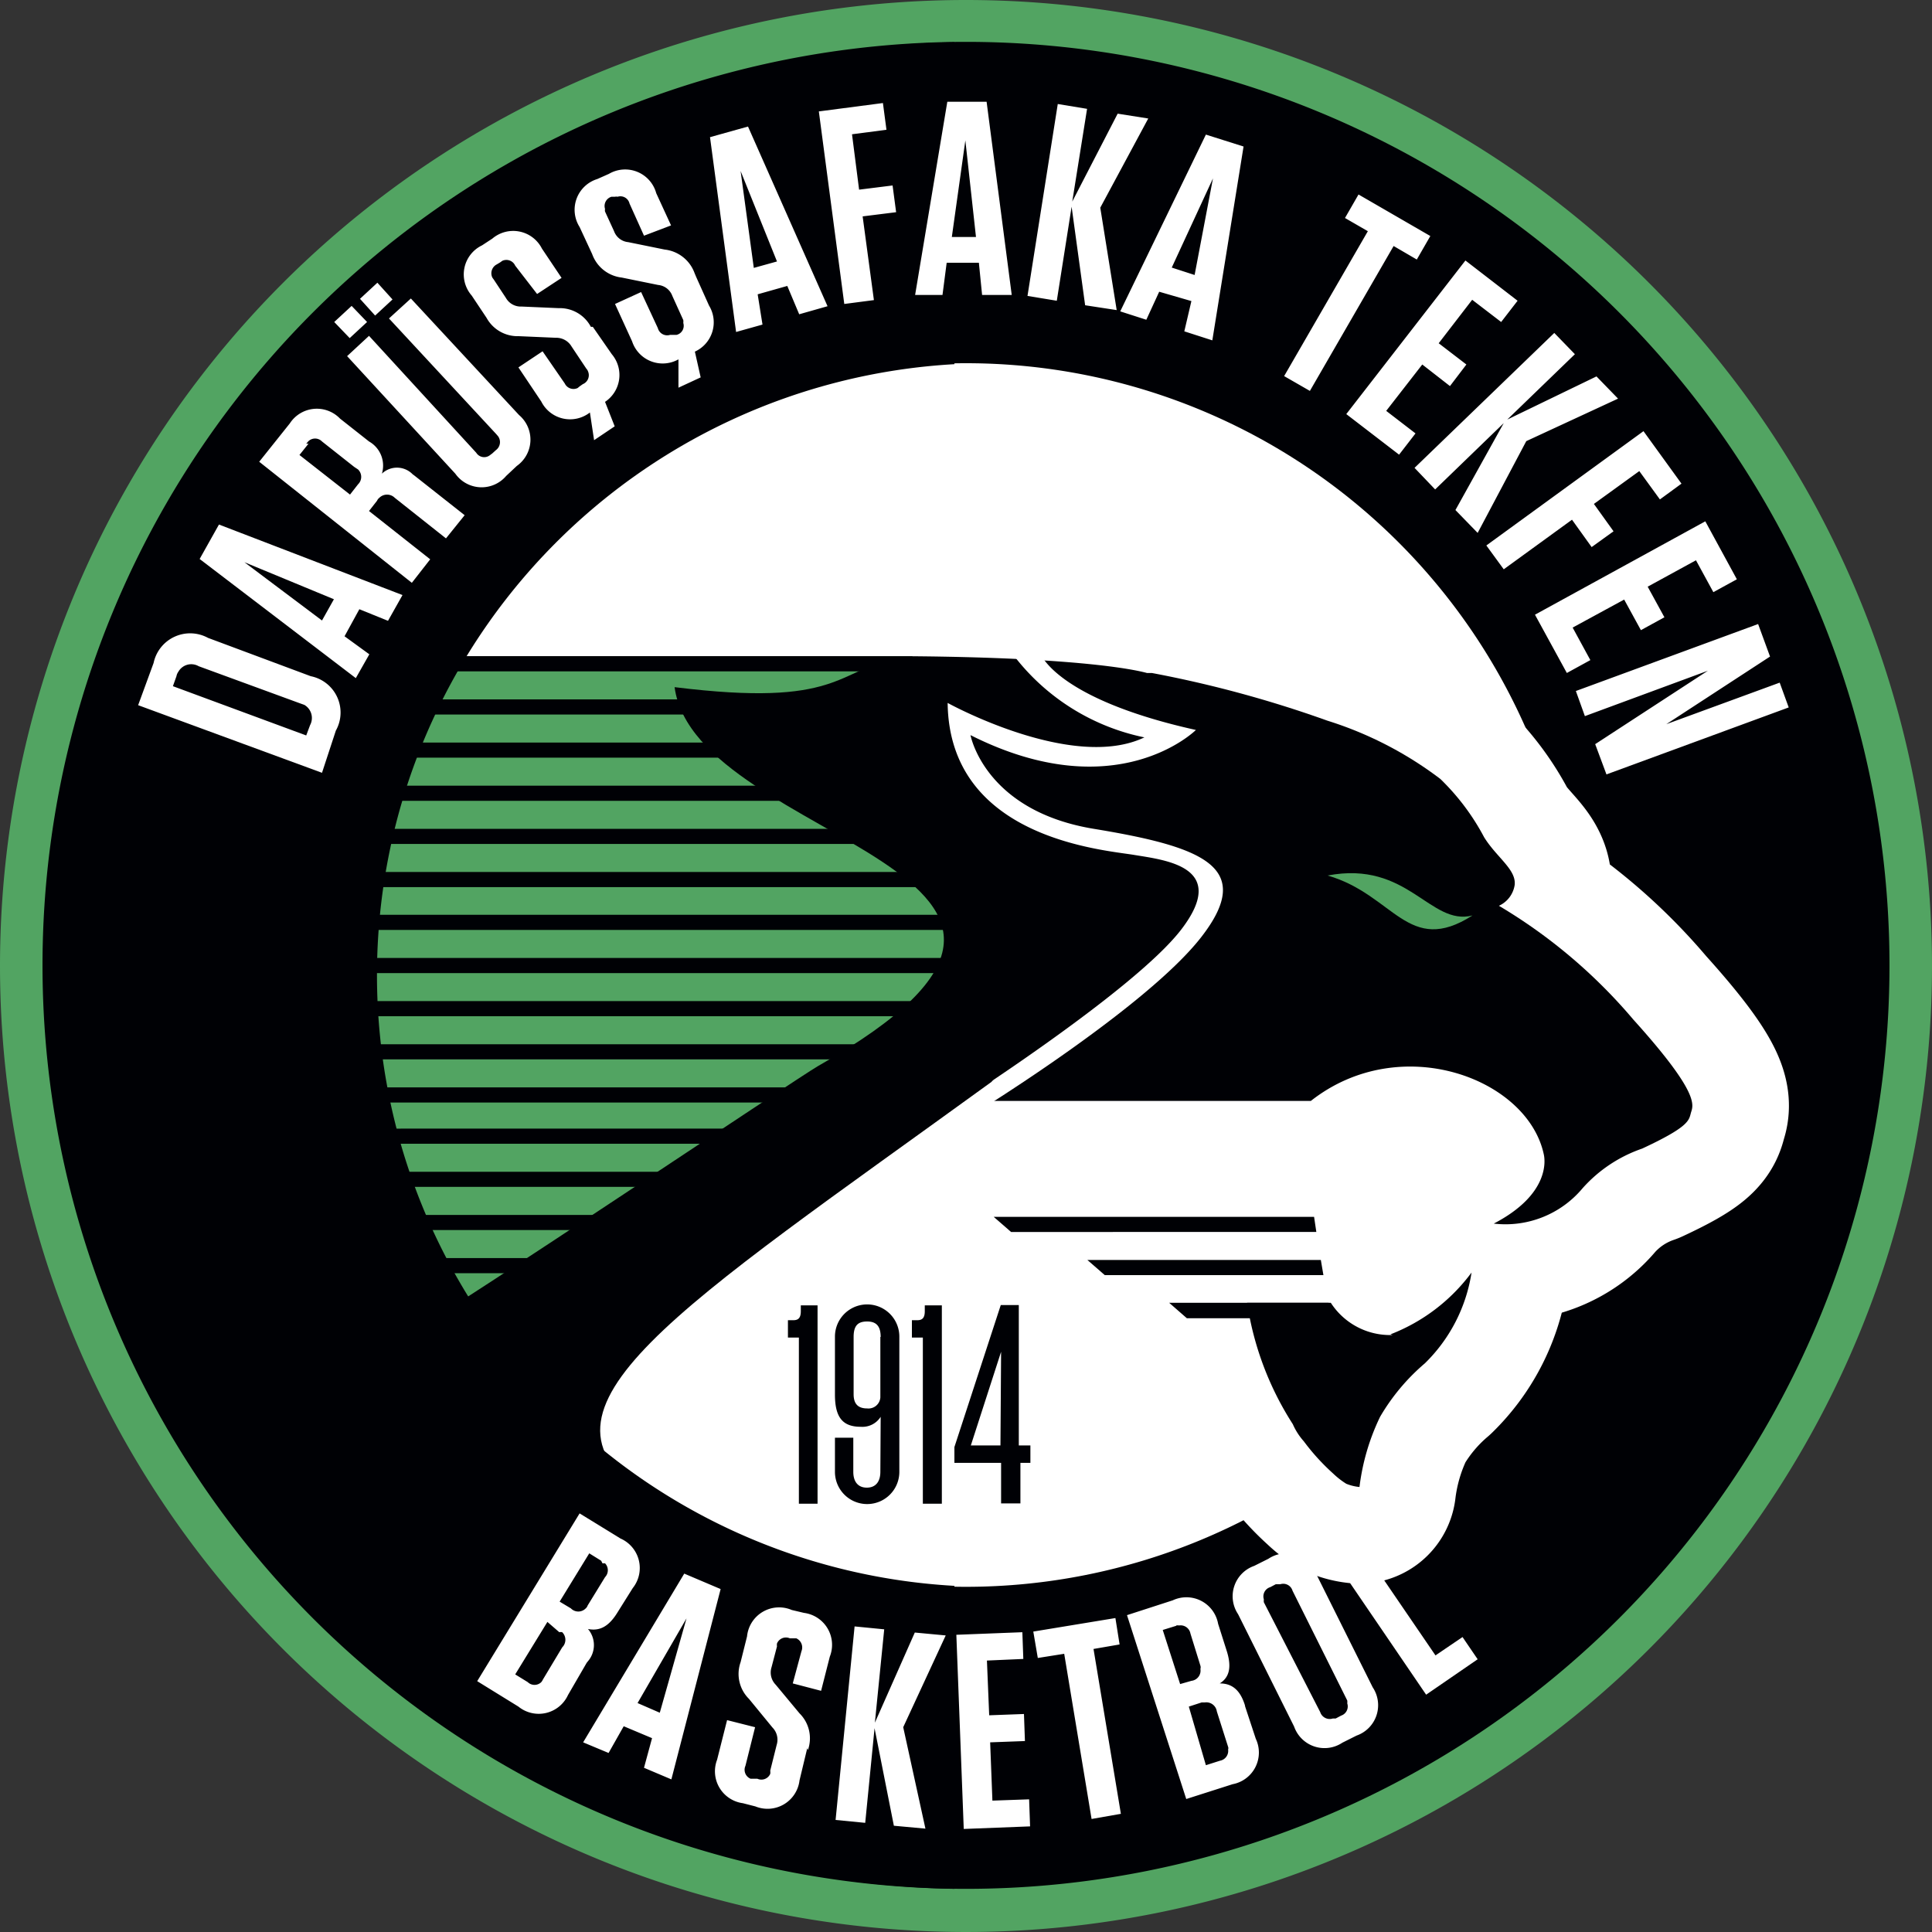 <?xml version="1.0" encoding="iso-8859-1"?>
<svg xmlns="http://www.w3.org/2000/svg" xmlns:xlink="http://www.w3.org/1999/xlink" width="60" height="60" xmlns:v="https://vecta.io/nano"><rect width="100%" height="100%" fill="#333333" stroke="none"/><path d="M0,30A30,30,0,1,0,30,0,30,30,0,0,0,0,30H0" fill="#52a462"/><path d="M1.32,30A28.68,28.68,0,1,0,30,1.3,28.68,28.68,0,0,0,1.32,30h0" fill="#000105"/><g fill="#fff"><path d="M11,30.28a19,19,0,1,0,19-19,19,19,0,0,0-19,19h0"/><path d="M12.73 20.47h-.05 18.05.56l1.72.07h.17.31a11 11 0 0 1 2.13.33h.15a35.71 35.71 0 0 1 5.45 1.48 11.45 11.45 0 0 1 3.51 1.81A7.18 7.18 0 0 1 46.09 26c.39.63 1 1 .95 1.48a.85.85 0 0 1-.49.65 16.49 16.49 0 0 1 4.18 3.54c2.13 2.36 1.84 2.67 1.78 2.9s-.07.43-1.51 1.1a4.39 4.39 0 0 0-1.85 1.23 3.12 3.12 0 0 1-2.76 1.1c1.77-.92 1.58-2 1.56-2.12-.48-2.39-4.46-3.88-7.24-1.69h0-.06-11.57-4.37s-11.36-13.59-12-13.75"/></g><path d="M12.73 20.47h-.05 18.05.56l1.72.07h.17.31a11 11 0 0 1 2.13.33h.15a35.71 35.71 0 0 1 5.45 1.48 11.45 11.45 0 0 1 3.51 1.81A7.18 7.18 0 0 1 46.09 26c.39.63 1 1 .95 1.48a.85.85 0 0 1-.49.65 16.49 16.49 0 0 1 4.18 3.54c2.13 2.36 1.84 2.67 1.78 2.9s-.07.43-1.51 1.1a4.39 4.39 0 0 0-1.85 1.23 3.12 3.12 0 0 1-2.76 1.1c1.77-.92 1.58-2 1.56-2.12-.48-2.39-4.46-3.88-7.24-1.69h0-.06-11.57-4.37S13.35 20.63 12.73 20.47z" fill="none" stroke="#fff" stroke-linejoin="round" stroke-width="6"/><use xlink:href="#B" fill="#fff"/><path d="M43.18 41.44a5.68 5.68 0 0 0 2.52-1.92 5 5 0 0 1-1.45 2.82A6.44 6.44 0 0 0 42.86 44a6.93 6.93 0 0 0-.64 2.18h0a1.45 1.45 0 0 1-.41-.1h0a2.51 2.51 0 0 1-.41-.32 6.77 6.77 0 0 1-.91-1 2 2 0 0 1-.34-.53 9.59 9.59 0 0 1-1.42-3.77h2.6a2.19 2.19 0 0 0 1.85.98z" fill="none" stroke="#fff" stroke-linejoin="round" stroke-width="6"/><g fill="#000105"><path d="M12.73 20.38h15.61c5.66.05 7.16.49 7.28.52h.15a35.71 35.71 0 0 1 5.45 1.48 11.45 11.45 0 0 1 3.51 1.81A7.18 7.18 0 0 1 46.09 26c.39.63 1 1 .95 1.48a.85.85 0 0 1-.49.65 16.49 16.49 0 0 1 4.18 3.54c2.13 2.36 1.84 2.67 1.78 2.9s-.07.43-1.51 1.1a4.39 4.39 0 0 0-1.85 1.23 3.12 3.12 0 0 1-2.76 1.1c1.77-.92 1.58-2 1.56-2.12-.48-2.39-4.46-3.88-7.24-1.69h0-.06-11.57-4.37z"/><use xlink:href="#B"/></g><path d="M3.79 20.47h.09l24.46-.08c.84 4 5 8.27 1.35 13.86-3.69 3.2-14.89 9.19-10.13 12.18l-6.26-2.52c-1.39-9.2-8.42-23.19-9.37-23.44h-.14m41.94 7.96c-2 1.28-2.44-.65-4.5-1.24 2.5-.48 3.18 1.58 4.5 1.24" fill="#52a462"/><path d="M32.32 20.31s.5 1.4 4.82 2.36c0 0-2.46 2.45-7 .16 0 0 .43 2.35 3.83 2.91s5.03 1.19 3.33 3.37-6.94 5.41-6.94 5.41h-1s5.84-3.71 7.33-5.66-.51-2.15-1.47-2.31-5.74-.51-5.79-4.72c0 0 3.87 2.14 6.11 1.07a6.85 6.85 0 0 1-4-2.47z" fill="#fff"/><g fill="#000105"><path d="M24.81 46.7v-5.16h-.34V41h.17c.16 0 .23-.08.23-.28v-.18h.52v6.16zm2.54-2.7a.67.67 0 0 1-.62.31c-.55 0-.8-.28-.8-1v-1.8a1 1 0 1 1 2 0v4.2a1 1 0 1 1-2 0v-1.06h.57v1.06c0 .31.15.49.42.49s.42-.18.42-.49zm0-2.48c0-.34-.14-.48-.42-.48s-.42.12-.42.48v1.78c0 .29.13.44.42.44a.37.37 0 0 0 .41-.34v-1.88zm1.31 5.18v-5.16h-.34V41h.17c.16 0 .23-.08.23-.28v-.18h.53v6.16zm2.43-.01v-1.26h-1.45v-.49l1.44-4.41h.56v4.36H32v.54h-.31v1.26zm0-4.71l-.94 2.91h.92zm9.79-3.72H31.4l-.54-.47h9.95l.07.47zm.22 1.34h-6.79l-.54-.47h7.25l.08.47zm.16 1.34h-4.4l-.55-.48h4.95v.48zM6.19 33.77h23.5v.47H6.19zm0-1.34h23.5v.47H6.19zm0-1.34h23.5v.47H6.19zm0-1.34h23.5v.47H6.19zm0-1.34h23.5v.47H6.19zm0-1.33h23.5v.47H6.19zm0-1.34h23.5v.47H6.19zm0-1.34h22.15v.47H6.19zm0-1.34h22.15v.47H6.19zm0-1.34h22.15v.47H6.19zm0-1.34h22.15v.47H6.19zm2.72 28.06h9.15v.47H8.91zm0-1.34h9.15v.47H8.91zm0-1.34h9.15v.47H8.91zm0-1.33h9.15v.47H8.91zm0-1.34h9.15v.47H8.91zm0-1.34h10.11v.47H8.91zm0-1.34h10.11v.47H8.91zm0-1.34h13.12v.47H8.91zm0-1.34h13.12v.47H8.91zm0-1.34H25.5v.47H8.91zm0-1.34H25.5v.47H8.91z"/><path d="M29.66 20.4h-1.71c-2 .42-1.84 1.58-7 .94.66 4.87 15.12 5.71 4.45 11.77-.63.36-11.33 7.55-12.15 7.95l1.8 6.3 5-.91C16 43.74 21 40.7 30.79 33.6l4.69-5.6-4-1.78-1.33-1.58-.57-1.33-.35-1.31z"/><path d="M29.64,49.25a19,19,0,0,1,0-37.94v-10a28.68,28.68,0,0,0,0,57.35Z"/></g><g fill="#fff"><path d="M4.29 21.9l.48-1.31a1.16 1.16 0 0 1 1.69-.78L9.65 21a1.15 1.15 0 0 1 .78 1.69L10 24zm5.22.94l.12-.32a.47.47 0 0 0-.18-.63l-.14-.05-3.14-1.15a.46.46 0 0 0-.63.17.35.35 0 0 0-.06.14l-.11.31zm2.99-4.36l-.45.8-.89-.36-.46.84.77.56-.42.74-4.85-3.7.6-1.07zm-2.5.79l.37-.66-2.78-1.15zm2.82-4.54L14.43 16l-.58.72-1.59-1.26a.34.34 0 0 0-.48 0 .22.22 0 0 0-.07.09l-.25.32 1.9 1.5-.57.73-4.74-3.76.95-1.19a1 1 0 0 1 1.56-.15l.9.71a.86.86 0 0 1 .4 1 .68.68 0 0 1 1 .07m-3.28-1l-.28.35 1.57 1.23.25-.32a.32.32 0 0 0 0-.46L11 14.5l-1-.79a.3.3 0 0 0-.43 0l-.06.07M11.4 10l-.54.5-.48-.5.54-.5zm4.72 2.89a1 1 0 0 1-.07 1.58l-.33.31a1 1 0 0 1-1.58-.07l-3.36-3.65.68-.63 3.33 3.63a.29.29 0 0 0 .42.08l.08-.06.11-.1a.31.31 0 0 0 .07-.43l-.06-.07-3.33-3.59.68-.62zm-4.94-3.61l.54-.5.47.52-.54.5zm7.23.87L19 11a1 1 0 0 1-.21 1.48l.3.76-.64.43-.13-.86a1 1 0 0 1-1.51-.34l-.71-1.06.75-.5.69 1a.3.3 0 0 0 .4.14L18 12l.1-.07a.3.3 0 0 0 .16-.4.22.22 0 0 0-.05-.08l-.46-.69a.55.55 0 0 0-.49-.27l-1.15-.05a1.1 1.1 0 0 1-1-.57l-.46-.69a1 1 0 0 1 .32-1.56l.32-.21a1 1 0 0 1 1.54.31l.61.91-.76.5-.68-.88a.3.3 0 0 0-.4-.15l-.07.05-.1.06a.31.31 0 0 0-.14.41l.05.07.37.56a.53.53 0 0 0 .49.27l1.15.05a1.09 1.09 0 0 1 1 .58m3.27-1.55l.4.89a1 1 0 0 1-.44 1.43l.18.8-.69.32v-.88a1 1 0 0 1-1.44-.56l-.53-1.16.81-.37.52 1.12a.3.3 0 0 0 .38.21h.09.11a.29.29 0 0 0 .21-.37.36.36 0 0 0 0-.09l-.34-.75a.52.52 0 0 0-.44-.34l-1.13-.23a1.11 1.11 0 0 1-.92-.73L18 7.05a1 1 0 0 1 .55-1.49l.36-.16a1 1 0 0 1 1.47.6l.46 1-.84.32-.45-1a.29.29 0 0 0-.37-.21.2.2 0 0 0-.08 0h-.11a.3.3 0 0 0-.2.38.19.19 0 0 0 0 .08l.28.61a.52.52 0 0 0 .44.34l1.13.23a1.12 1.12 0 0 1 .93.73m4.13 1.03l-.88.25-.37-.88-.92.26.15.94-.82.23-.81-6.05 1.18-.33zm-2.29-1.19l.72-.2L23 5.31zm4.01-5.12l.11.83-1.07.14.22 1.72 1.04-.13.11.83-1.04.13.35 2.6-.92.12-.79-5.98 1.99-.26zm4 5.96h-.92l-.1-1h-1l-.13 1h-.85l1-6h1.22zm-1.86-1.8h.75l-.33-3zm4.14 2.12l-.42-3.06-.46 2.92-.91-.15.94-5.96.91.15-.46 2.88 1.41-2.73.95.15-1.49 2.77.51 3.18-.98-.15zm3.95 1.09l-.87-.28.22-.94-1-.29-.4.87-.81-.26 2.66-5.49 1.17.37zm-1.26-2.26l.71.23.57-3zm3.49 3.37l2.6-4.5-.71-.41.42-.73 2.23 1.29-.42.73-.72-.42-2.6 4.5-.8-.46zm7.25-2.34l-.51.66-.9-.69-1.04 1.35.86.66-.51.67-.86-.67-1.12 1.44.91.7-.51.66-1.64-1.26 3.7-4.77 1.62 1.25zm-1.93 6.5l1.5-2.7-2.13 2.06-.64-.67 4.34-4.19.64.66-2.1 2.03 2.77-1.34.67.69-2.85 1.32-1.51 2.85-.69-.71zm7.02-.82l-.67.49-.64-.88-1.41 1.02.61.85-.68.49-.61-.85-2.12 1.54-.54-.74 4.88-3.55 1.18 1.63zm1.72 2.97l-.73.4-.54-.99-1.5.82.52.95-.73.4-.52-.95-1.6.87.55 1.01-.73.4-.99-1.81 5.29-2.9.98 1.8zm1.33 3.21l.28.77-5.66 2.08-.35-.94 3.5-2.28-3.82 1.41-.28-.78 5.66-2.08.37 1.01-3.22 2.1 3.52-1.29zM18.22 51.64l-.58 1a1 1 0 0 1-1.54.36l-1.28-.79L18 47l1.27.78a1 1 0 0 1 .38 1.54l-.47.75c-.28.46-.57.59-.92.52a.77.77 0 0 1 0 1M16 52l.39.24a.3.3 0 0 0 .42 0 .35.35 0 0 0 .05-.08l.6-1a.33.33 0 0 0 0-.47.19.19 0 0 0-.09 0l-.37-.32zm2.67-3.53l-.37-.23-.92 1.5.35.21a.32.32 0 0 0 .46 0 .2.2 0 0 0 .06-.09l.54-.88a.31.31 0 0 0 0-.43h-.08m2.14 6.71L20 54.9l.25-.92-.88-.37-.47.83-.79-.33 3.14-5.24 1.13.48zm-1.05-2.37l.69.3.83-2.93zm5.27 1.4l-.24 1a1 1 0 0 1-1.37.81l-.39-.1a1 1 0 0 1-.8-1.35l.31-1.23.87.22-.3 1.2a.3.3 0 0 0 .16.4h.09.12a.3.3 0 0 0 .4-.15.29.29 0 0 0 0-.1l.2-.8a.54.54 0 0 0-.13-.54l-.73-.89a1.09 1.09 0 0 1-.26-1.14l.2-.8a1 1 0 0 1 1.39-.82l.38.09a1 1 0 0 1 .8 1.36l-.27 1.06-.88-.23.27-1a.31.31 0 0 0-.16-.4h-.09-.11a.3.3 0 0 0-.4.16.29.29 0 0 0 0 .09l-.17.65a.54.54 0 0 0 .13.54l.74.89a1.09 1.09 0 0 1 .26 1.14m2.67 2.35l-.6-3.03-.29 2.94-.92-.09.59-6.01.92.09-.29 2.9 1.24-2.8.96.09-1.32 2.85.69 3.15-.98-.09zm3.99-6.01l.03.83-1.13.05.07 1.7 1.08-.04.03.84-1.08.04.07 1.81 1.14-.04.03.84-2.06.08-.23-6.03 2.05-.08zm2.15 5.8l-.85-5.13-.82.13-.14-.82 2.55-.42.13.82-.81.14.85 5.12-.91.16zM38.67 53l.33 1a1 1 0 0 1-.72 1.41l-1.44.46L35 50.16l1.42-.46a1 1 0 0 1 1.41.73l.27.85c.16.51.07.82-.22 1 .38 0 .63.2.78.67m-2.13-2.46l-.42.13.54 1.68.35-.1a.32.32 0 0 0 .28-.37.17.17 0 0 0 0-.1l-.31-1a.31.31 0 0 0-.35-.25.32.32 0 0 0-.09 0m.92 4.34l.44-.14a.31.31 0 0 0 .25-.35.11.11 0 0 0 0-.08l-.35-1.1a.33.33 0 0 0-.37-.28h-.1l-.4.13z"/><path d="M42.13 53.9l-.44.22a1 1 0 0 1-1.5-.5l-1.74-3.49a1 1 0 0 1 .5-1.5l.44-.22a1 1 0 0 1 1.5.5l1.74 3.49a1 1 0 0 1-.5 1.5m-2.51-4.7l-.17.09a.3.3 0 0 0-.2.38.36.36 0 0 0 0 .09L41 53.17a.31.31 0 0 0 .39.2h.09l.17-.09a.3.3 0 0 0 .19-.38.36.36 0 0 0 0-.09l-1.7-3.41a.3.3 0 0 0-.38-.2h-.09m1.98-2.08l2.93 4.29.84-.57.47.69-1.6 1.1-3.4-4.99.76-.52z"/></g><defs ><path id="B" d="M43.18 41.44a5.68 5.68 0 0 0 2.52-1.92 5 5 0 0 1-1.45 2.82A6.44 6.44 0 0 0 42.86 44a6.93 6.93 0 0 0-.64 2.18h0a1.45 1.45 0 0 1-.41-.1h0a2.51 2.51 0 0 1-.41-.32 6.77 6.77 0 0 1-.91-1 2 2 0 0 1-.34-.53 9.59 9.59 0 0 1-1.42-3.77h2.6a2.19 2.19 0 0 0 1.92 1"/></defs></svg>
